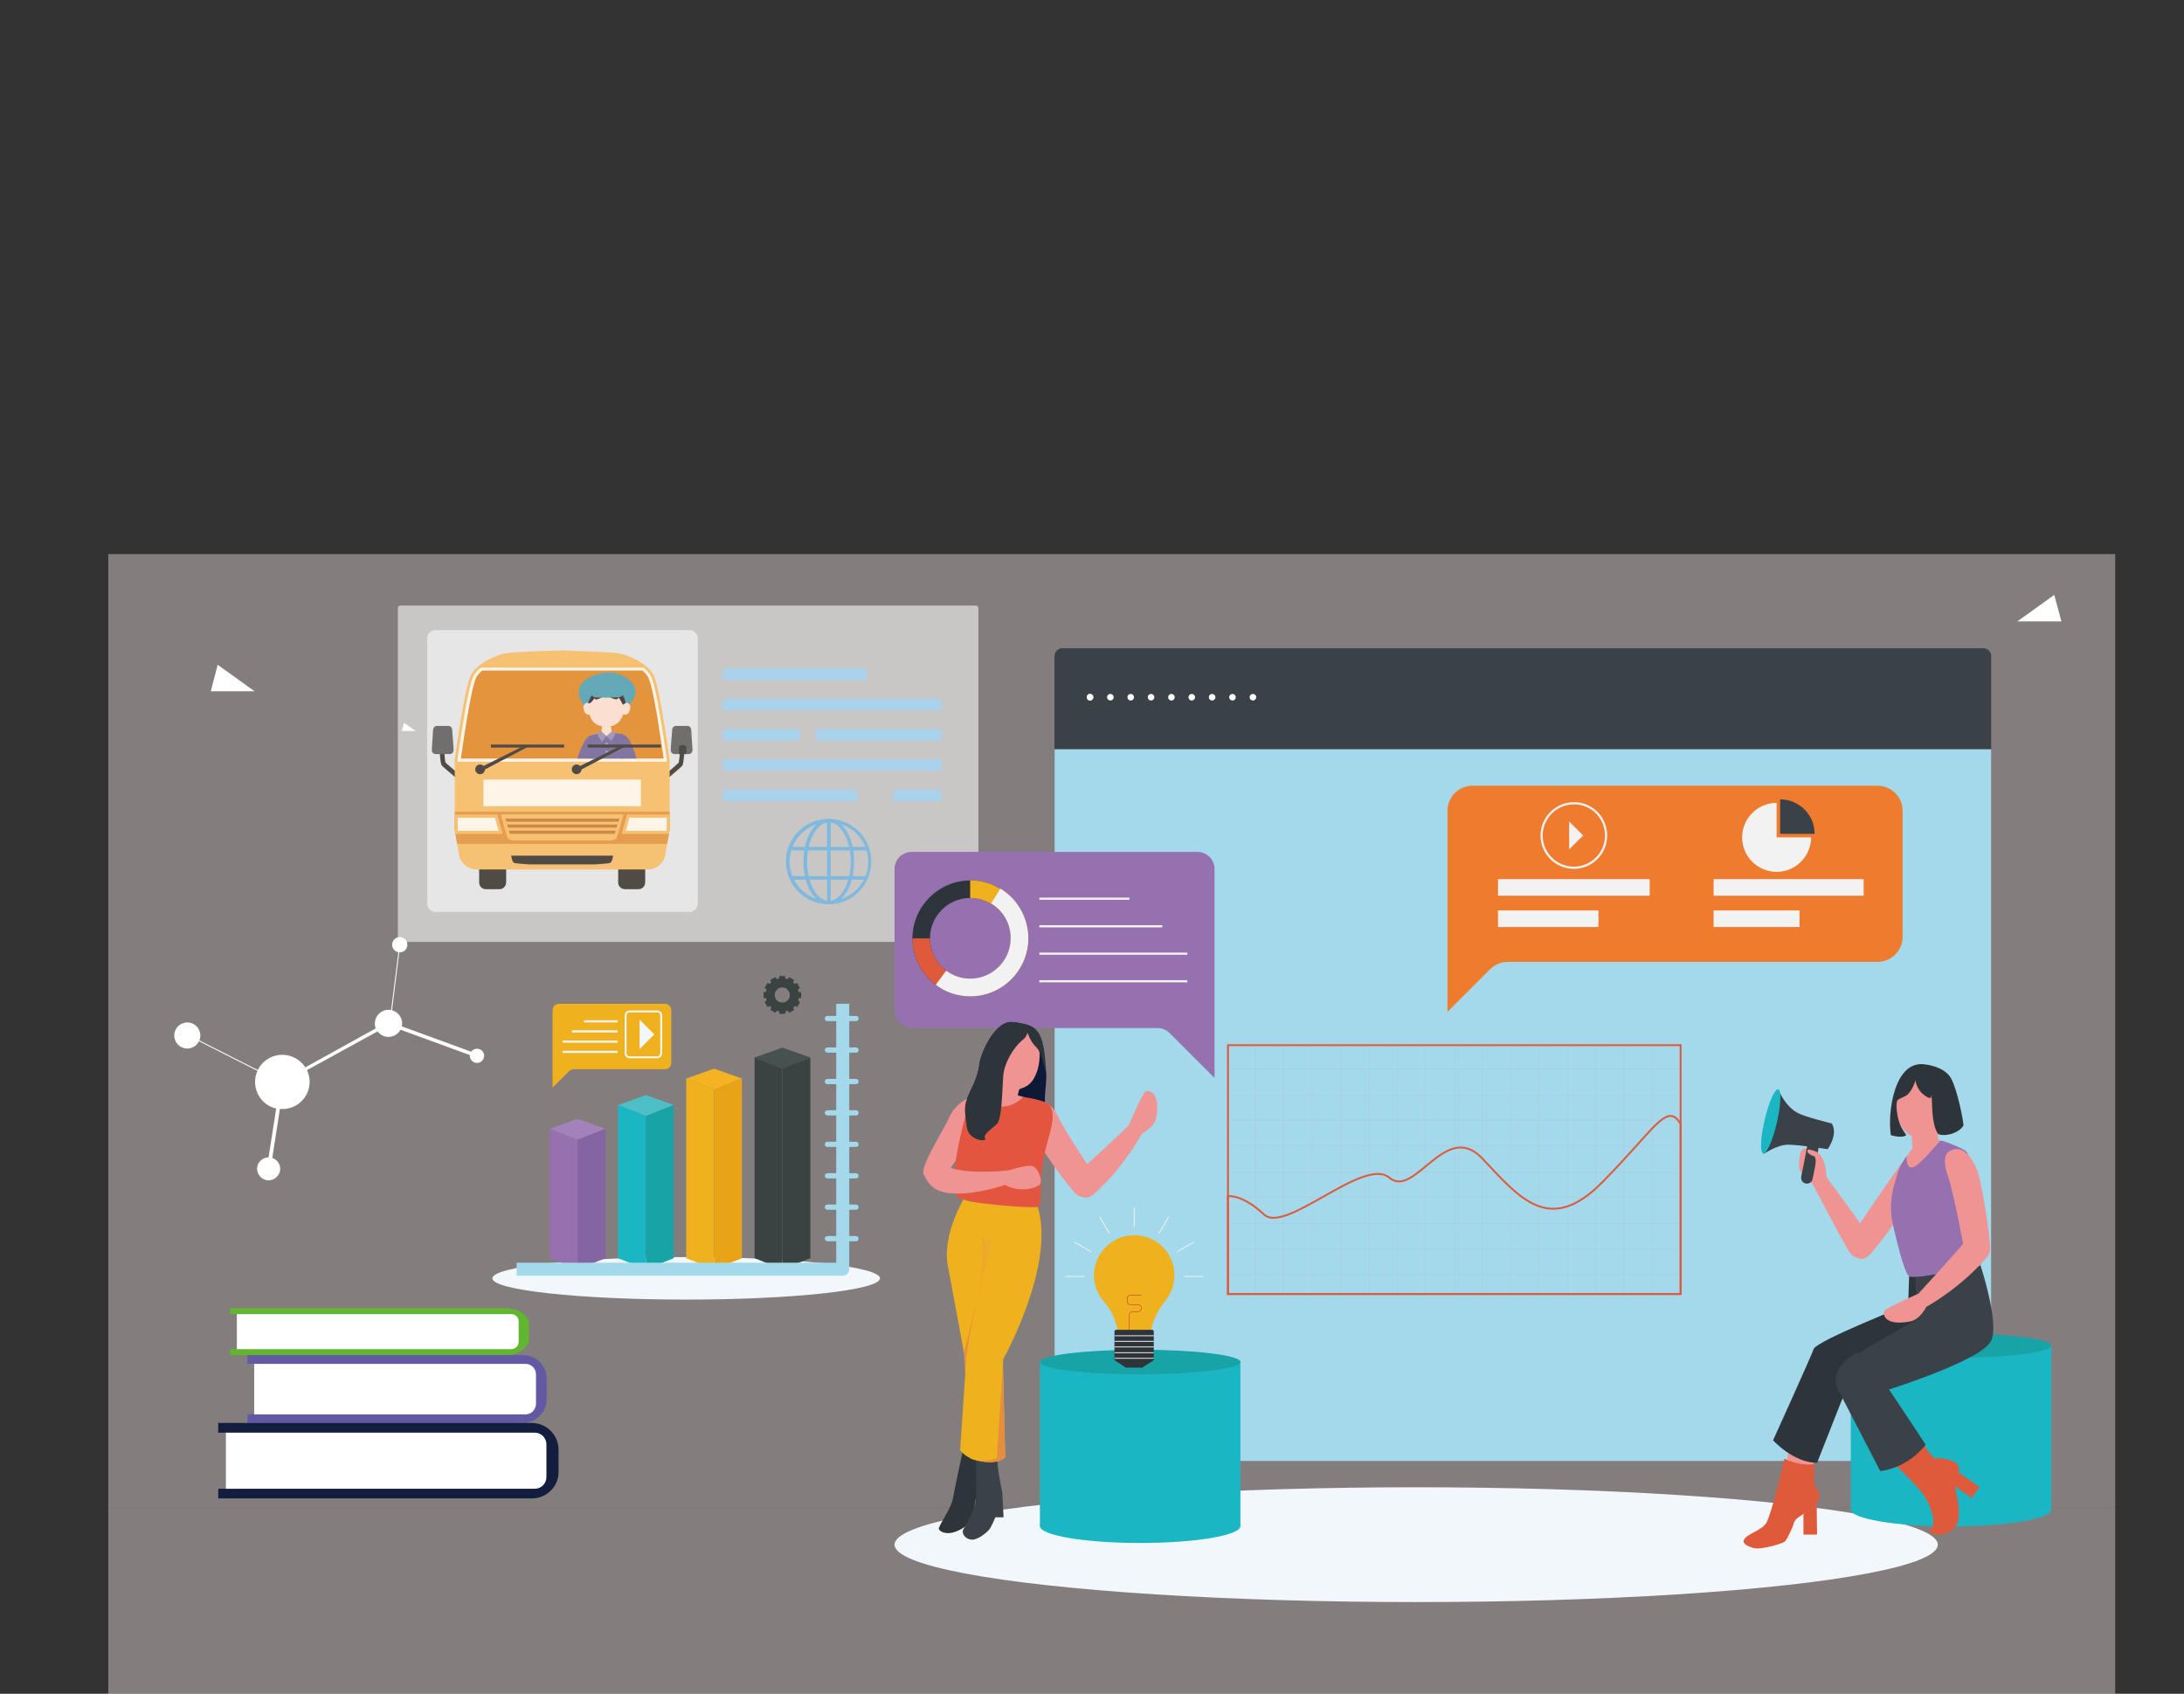 <?xml version="1.0" encoding="utf-8"?>
<!-- Generator: Adobe Illustrator 22.0.1, SVG Export Plug-In . SVG Version: 6.00 Build 0)  -->
<svg version="1.1" id="圖層_1" xmlns="http://www.w3.org/2000/svg" xmlns:xlink="http://www.w3.org/1999/xlink" x="0px" y="0px"
	 viewBox="0 0 1171.9 908.8" style="enable-background:new 0 0 1171.9 908.8;" xml:space="preserve">
<rect x="0" y="0" width="1171.9" height="908.8" fill="#333333" stroke="none"/>
<style type="text/css">
	.st0{opacity:0.4;fill:#FCEBEC;}
	.st1{fill:#FFFFFF;}
	.st2{fill:none;stroke:#FFFFFF;stroke-width:0.5;stroke-miterlimit:10;}
	.st3{opacity:0.56;fill:#FFFFFF;}
	.st4{fill:#A9D2EC;}
	.st5{fill:#80B9DE;}
	.st6{fill:#F2F7FC;}
	.st7{fill:#A4D9EC;}
	.st8{fill:#3A4147;}
	.st9{fill:none;stroke:#DE5A3B;stroke-miterlimit:10;}
	.st10{opacity:0.31;}
	.st11{fill:none;stroke:#DE5A3B;stroke-width:0.1;stroke-miterlimit:10;}
	.st12{fill:#1BB6C3;}
	.st13{fill:#18A3A6;}
	.st14{fill:#F09393;}
	.st15{fill:#DE5A3B;}
	.st16{fill:#2E353A;}
	.st17{fill:#9571AF;}
	.st18{fill:#EFB11D;}
	.st19{fill:#F2F2F2;}
	.st20{fill:none;stroke:#F2F2F2;stroke-width:1.17;stroke-miterlimit:10;}
	.st21{fill:#EF7C2E;}
	.st22{fill:none;stroke:#D3162A;stroke-width:0.22;stroke-miterlimit:10;}
	.st23{fill:none;stroke:#F2F2F2;stroke-width:0.458;stroke-miterlimit:10;}
	.st24{fill:#62B52F;}
	.st25{fill:#6358A4;}
	.st26{fill:#131D3D;}
	.st27{fill:#514B46;}
	.st28{fill:#716F6E;}
	.st29{fill:#F7C173;}
	.st30{fill:#FEF4E8;}
	.st31{fill:#E4943D;}
	.st32{fill:#E59E4F;}
	.st33{fill:#CD8A46;}
	.st34{clip-path:url(#XMLID_29_);}
	.st35{fill:#FBE0D1;}
	.st36{opacity:0.38;fill:#FBE0D1;}
	.st37{fill:#8375A2;}
	.st38{fill:#51433F;}
	.st39{fill:#63A9B8;}
	.st40{fill:#A398BA;}
	.st41{fill:none;stroke:#F2F7FC;stroke-miterlimit:10;}
	.st42{fill:#475150;}
	.st43{fill:#394342;}
	.st44{fill:#F5B223;}
	.st45{fill:#E9A317;}
	.st46{fill:#4EBEC7;}
	.st47{fill:#A381B9;}
	.st48{fill:#8564A4;}
	.st49{fill:none;stroke:#A4D9EC;stroke-width:7;stroke-linejoin:round;stroke-miterlimit:10;}
	.st50{fill:none;stroke:#A4D9EC;stroke-width:2.805;stroke-linecap:round;stroke-linejoin:round;stroke-miterlimit:10;}
	.st51{fill:none;stroke:#FFFFFF;stroke-width:3.511;stroke-linecap:round;stroke-miterlimit:10;}
	.st52{fill:none;stroke:#FFFFFF;stroke-width:3.511;stroke-linecap:round;stroke-miterlimit:10;stroke-dasharray:0,10.921;}
	.st53{fill:none;stroke:#FFFFFF;stroke-width:3.511;stroke-linecap:round;stroke-miterlimit:10;stroke-dasharray:0,0,0,10.921;}
	.st54{fill:#E68E3E;}
	.st55{fill:#0D1937;}
	.st56{fill:#E3553E;}
	.st57{opacity:0.38;fill:#ED9A46;}
</style>
<g id="XMLID_710_">
	<rect id="XMLID_2218_" x="58.1" y="297.3" class="st0" width="1076.9" height="511.4"/>
	<rect id="XMLID_2217_" x="58.1" y="808.7" class="st0" width="1076.9" height="303.1"/>
</g>
<g id="XMLID_2279_">
	<path id="XMLID_2281_" class="st1" d="M256.8,562.8c-1.6-0.3-3.1,0.3-4,1.5l-37.2-13.6c0,0,0,0,0,0c0.9-3.9-1.6-7.8-5.6-8.7
		c-3.9-0.9-7.8,1.6-8.7,5.6c-0.3,1.5-0.2,2.9,0.3,4.2l-37.8,20.9c-2-3.1-5.2-5.5-9.2-6.4c-7.9-1.7-15.7,3.2-17.4,11.1
		c-0.4,1.8-0.4,3.5-0.2,5.2l0.4,1.9c1.4,5,5.4,9.1,10.8,10.3l-4.1,26.2c-2.8,0-5.4,2-6,4.8c-0.7,3.3,1.4,6.6,4.7,7.4
		c3.3,0.7,6.6-1.4,7.4-4.7c0.7-3.1-1.1-6.2-4.1-7.2l4.1-26.3c7.2,0.7,14-4.1,15.6-11.4c0.7-3.3,0.3-6.5-1.1-9.4l37.9-20.8
		c1,1.4,2.5,2.4,4.3,2.8c3.3,0.7,6.5-0.9,8-3.7l37.2,13.6c-0.2,1.9,1.1,3.7,3,4.1c2.1,0.5,4.1-0.8,4.6-2.9
		C260.2,565.3,258.9,563.2,256.8,562.8z"/>
	<circle id="XMLID_1860_" class="st1" cx="100.5" cy="555.6" r="7"/>
	<circle id="XMLID_2282_" class="st1" cx="214.5" cy="506.9" r="4.1"/>
	<line id="XMLID_2280_" class="st2" x1="101.2" y1="555.6" x2="149.6" y2="580.1"/>
	<line id="XMLID_2283_" class="st2" x1="214.5" y1="506.9" x2="209.3" y2="548.6"/>
</g>
<g id="XMLID_2285_">
	<path id="XMLID_2290_" class="st1" d="M780.1,520.6c-0.9,1.3-0.9,3-0.1,4.2L753.3,554l0,0c-3.3-2.3-7.9-1.5-10.2,1.8
		c-2.3,3.3-1.5,7.9,1.8,10.2c1.2,0.9,2.6,1.3,4,1.3l4.9,42.9c-3.7,0.7-7.1,2.7-9.4,6c-4.6,6.6-3,15.8,3.7,20.4
		c1.5,1,3.1,1.7,4.8,2.2l1.9,0.4c5.2,0.6,10.4-1.6,13.6-6.1l22.7,13.8c-1.1,2.6-0.2,5.7,2.2,7.4c2.8,1.9,6.7,1.3,8.6-1.5
		c1.9-2.8,1.3-6.7-1.5-8.6c-2.6-1.8-6.2-1.3-8.2,1.1l-22.7-13.8c3.4-6.4,1.5-14.5-4.6-18.8c-2.8-1.9-5.9-2.7-9.1-2.6l-4.9-43
		c1.6-0.4,3.2-1.4,4.2-2.9c1.9-2.8,1.6-6.4-0.4-8.8l26.8-29.2c1.7,0.9,3.8,0.4,4.9-1.2c1.2-1.7,0.8-4.1-1-5.3
		C783.7,518.4,781.3,518.8,780.1,520.6z"/>
	<circle id="XMLID_2289_" class="st1" cx="728.1" cy="680.1" r="7"/>
	<circle id="XMLID_2288_" class="st1" cx="712.3" cy="538.5" r="4.1"/>
	<line id="XMLID_2287_" class="st2" x1="730.6" y1="680.1" x2="755.3" y2="626.3"/>
	<line id="XMLID_2286_" class="st2" x1="712.3" y1="538.5" x2="748.9" y2="559.2"/>
</g>
<path id="XMLID_2262_" class="st3" d="M523.6,505.4H214.9c-0.8,0-1.4-0.6-1.4-1.4V326.3c0-0.8,0.6-1.4,1.4-1.4h308.7
	c0.8,0,1.4,0.6,1.4,1.4v177.7C524.9,504.8,524.3,505.4,523.6,505.4z"/>
<path id="XMLID_2329_" class="st3" d="M369.9,489.3H233.7c-2.5,0-4.5-2-4.5-4.5V342.6c0-2.5,2-4.5,4.5-4.5h136.2
	c2.5,0,4.5,2,4.5,4.5v142.2C374.4,487.3,372.4,489.3,369.9,489.3z"/>
<polyline id="XMLID_2342_" class="st1" points="116.8,356.7 136.6,370.9 113.1,370.9 "/>
<g>
	<rect id="XMLID_2333_" x="388" y="358.6" class="st4" width="77.2" height="6.3"/>
	<rect id="XMLID_2343_" x="388" y="374.9" class="st4" width="117.1" height="6.3"/>
	<rect id="XMLID_2344_" x="388" y="391.1" class="st4" width="41" height="6.3"/>
	<rect id="XMLID_2351_" x="437.8" y="391.1" class="st4" width="67.2" height="6.3"/>
	<rect id="XMLID_2347_" x="388" y="407.3" class="st4" width="117.1" height="6.3"/>
	<rect id="XMLID_2349_" x="388" y="423.6" class="st4" width="72" height="6.3"/>
	<rect id="XMLID_2353_" x="479.4" y="423.6" class="st4" width="25.7" height="6.3"/>
	<g id="XMLID_2366_">
		<path id="XMLID_2389_" class="st5" d="M422.7,462.3h1c0-5.8,2.4-11.1,6.2-14.9c3.8-3.8,9.1-6.2,14.9-6.2c5.8,0,11.1,2.4,14.9,6.2
			c3.8,3.8,6.2,9.1,6.2,14.9c0,5.8-2.4,11.1-6.2,14.9c-3.8,3.8-9.1,6.2-14.9,6.2c-5.8,0-11.1-2.4-14.9-6.2
			c-3.8-3.8-6.2-9.1-6.2-14.9H422.7h-1c0,12.7,10.3,22.9,22.9,22.9c12.7,0,22.9-10.3,22.9-22.9c0-12.7-10.3-22.9-22.9-22.9
			c-12.7,0-22.9,10.3-22.9,22.9H422.7z"/>
		<path id="XMLID_2388_" class="st5" d="M432.1,462.3h1c0-5.9,1.4-11.3,3.6-15.1c2.2-3.8,5.1-6,8.1-6c3,0,5.9,2.1,8.1,6
			c2.2,3.8,3.6,9.2,3.6,15.1c0,5.9-1.4,11.3-3.6,15.1c-2.2,3.8-5.1,6-8.1,6c-3,0-5.9-2.1-8.1-6c-2.2-3.8-3.6-9.2-3.6-15.1H432.1h-1
			c0,6.2,1.4,11.9,3.8,16c2.4,4.1,5.8,6.9,9.8,6.9c4,0,7.4-2.8,9.8-6.9c2.4-4.2,3.8-9.8,3.8-16c0-6.2-1.4-11.9-3.8-16
			c-2.4-4.1-5.8-6.9-9.8-6.9c-4,0-7.4,2.8-9.8,6.9c-2.4,4.2-3.8,9.8-3.8,16H432.1z"/>
		<polyline id="XMLID_2387_" class="st5" points="443.8,440.3 443.8,484.3 445.7,484.3 445.7,440.3 		"/>
		<polyline id="XMLID_2386_" class="st5" points="424.4,456.3 465,456.3 465,454.4 424.4,454.4 		"/>
		<polyline id="XMLID_2385_" class="st5" points="424.4,472 465,472 465,470.1 424.4,470.1 		"/>
	</g>
</g>
<ellipse class="st6" cx="759.9" cy="828.8" rx="279.9" ry="30.8"/>
<path class="st7" d="M1063.6,783.9H570.7c-2.7,0-4.8-2.2-4.8-4.8V352.5c0-2.7,2.2-4.8,4.8-4.8h492.9c2.7,0,4.8,2.2,4.8,4.8v426.6
	C1068.4,781.8,1066.3,783.9,1063.6,783.9z"/>
<path class="st8" d="M1068.4,402H565.8v-49.8c0-2.5,2-4.5,4.5-4.5H1064c2.5,0,4.5,2,4.5,4.5V402z"/>
<g>
	<g>
		<g>
			<rect x="658.9" y="560.8" class="st9" width="242.9" height="133.5"/>
		</g>
		<g>
			<path class="st9" d="M901.8,603.1c-7.3-12.4-13.9,2.9-42.3,31.5c-28.4,28.6-44.5,7.7-64.2-13.1c-19.7-20.8-36.1,21.9-49.8,10.4
				c-13.7-11.5-55.8,30.6-67.3,19.7c-11.5-10.9-19.3-9.8-19.3-9.8v52.5h242.9V603.1z"/>
		</g>
		<g class="st10">
			<g>
				<g>
					<line class="st11" x1="673.7" y1="560.8" x2="673.7" y2="694.3"/>
				</g>
				<g>
					<line class="st11" x1="688.9" y1="560.8" x2="688.9" y2="694.3"/>
				</g>
				<g>
					<line class="st11" x1="704.1" y1="560.8" x2="704.1" y2="694.3"/>
				</g>
				<g>
					<line class="st11" x1="719.3" y1="560.8" x2="719.3" y2="694.3"/>
				</g>
				<g>
					<line class="st11" x1="734.6" y1="560.8" x2="734.6" y2="694.3"/>
				</g>
				<g>
					<line class="st11" x1="749.8" y1="560.8" x2="749.8" y2="694.3"/>
				</g>
				<g>
					<line class="st11" x1="765" y1="560.8" x2="765" y2="694.3"/>
				</g>
				<g>
					<line class="st11" x1="780.2" y1="560.8" x2="780.2" y2="694.3"/>
				</g>
				<g>
					<line class="st11" x1="795.4" y1="560.8" x2="795.4" y2="694.3"/>
				</g>
				<g>
					<line class="st11" x1="810.6" y1="560.8" x2="810.6" y2="694.3"/>
				</g>
				<g>
					<line class="st11" x1="825.8" y1="560.8" x2="825.8" y2="694.3"/>
				</g>
				<g>
					<line class="st11" x1="841" y1="560.8" x2="841" y2="694.3"/>
				</g>
				<g>
					<line class="st11" x1="856.2" y1="560.8" x2="856.2" y2="694.3"/>
				</g>
				<g>
					<line class="st11" x1="871.4" y1="560.8" x2="871.4" y2="694.3"/>
				</g>
				<g>
					<line class="st11" x1="886.6" y1="560.8" x2="886.6" y2="694.3"/>
				</g>
			</g>
		</g>
		<g class="st10">
			<g>
				<g>
					<line class="st11" x1="901.8" y1="573.6" x2="658.9" y2="573.6"/>
				</g>
				<g>
					<line class="st11" x1="901.8" y1="587.4" x2="658.9" y2="587.4"/>
				</g>
				<g>
					<line class="st11" x1="901.8" y1="601.2" x2="658.9" y2="601.2"/>
				</g>
				<g>
					<line class="st11" x1="901.8" y1="615" x2="658.9" y2="615"/>
				</g>
				<g>
					<line class="st11" x1="901.8" y1="628.8" x2="658.9" y2="628.8"/>
				</g>
				<g>
					<line class="st11" x1="901.8" y1="642.5" x2="658.9" y2="642.5"/>
				</g>
				<g>
					<line class="st11" x1="901.8" y1="656.3" x2="658.9" y2="656.3"/>
				</g>
				<g>
					<line class="st11" x1="901.8" y1="670.1" x2="658.9" y2="670.1"/>
				</g>
				<g>
					<line class="st11" x1="901.8" y1="683.9" x2="658.9" y2="683.9"/>
				</g>
			</g>
		</g>
	</g>
</g>
<g>
	<g>
		<rect x="993.1" y="721.4" class="st12" width="107.6" height="88.5"/>
		<path class="st13" d="M1100.7,722c0,3.6-24.1,6.6-53.8,6.6c-29.7,0-53.8-2.9-53.8-6.6c0-3.6,24.1-6.6,53.8-6.6
			C1076.6,715.4,1100.7,718.3,1100.7,722z"/>
		<ellipse class="st12" cx="1046.9" cy="809.9" rx="53.8" ry="9.1"/>
	</g>
	<g id="XMLID_10_">
		<g id="XMLID_771_">
			<g id="XMLID_774_">
				<path id="XMLID_130_" class="st14" d="M979.8,628.5c0.3,1.8,0.3,3.2,0.3,3.2s23.3,31,24.9,35.5c2.3,6.2-7.8,11.9-12.6,4.6
					c-3.1-4.5-19.6-36.2-19.6-36.2c-0.2-0.7-5.6-5.8-6.8-7.3c-1.1-1.5-0.9-9.6,1.2-11.6c0.6-0.6,1.9-0.6,3.3-0.3
					c1.7,0.4,3.6,1.2,4.4,1.8C978.1,620.3,979.3,625.2,979.8,628.5z"/>
			</g>
		</g>
		<g id="XMLID_885_">
			<g id="XMLID_891_">
				<path id="XMLID_316_" class="st14" d="M1020.8,623.5c0,0-28.5,40-29.1,43.9c-0.4,2.8,5.5,10.1,9.1,7.5
					c8.8-6.2,25.5-34.4,28.1-35.7C1031.6,637.9,1029.3,626,1020.8,623.5z"/>
			</g>
		</g>
		<g id="XMLID_769_">
			<g>
				<g id="XMLID_27_">
					<path id="XMLID_28_" class="st8" d="M946.3,619.2c0,0,7.4-5.1,13.3-5c5.9,0,21.1,2.4,21.1,2.4s5.8-7.9,2.2-13.8
						c0,0-14.4-3.5-18.4-5.7c-6.5-3.6-9.4-10.8-10.4-12.5L946.3,619.2z"/>
				</g>
			</g>
		</g>
		<g id="XMLID_767_">
			<g>
				<g id="XMLID_25_">
					<path id="XMLID_26_" class="st8" d="M971.4,634.5c-0.7,0.5-1.6,0.7-2.5,0.5c-1.7-0.3-2.7-2-2.4-3.7c0-0.1,2.2-10.4,3.5-18.1
						c0.3-1.7,1.9-2.8,3.6-2.5c1.7,0.3,2.8,1.9,2.5,3.6c-1.3,7.8-3.5,18.2-3.5,18.3C972.5,633.4,972,634.1,971.4,634.5z"/>
				</g>
			</g>
		</g>
		<g id="XMLID_17_">
			<g>
				<g id="XMLID_23_">
					<g id="XMLID_24_">
						<path class="st12" d="M953.4,602.5c-2.2,9.5-5.5,16.9-7.3,16.4c-1.8-0.4-1.5-8.5,0.8-18c2.2-9.5,5.5-16.9,7.3-16.4
							C956,585,955.6,593,953.4,602.5z"/>
					</g>
				</g>
			</g>
		</g>
		<g id="XMLID_12_">
			<g id="XMLID_14_">
				<path id="XMLID_9_" class="st14" d="M979.8,628.5c-2.3,0.7-4.9,1-4.9,1c-1,0.5-0.5-4-0.6-6.8c0-1.3-0.7-2.3-0.7-2.3
					c-0.7,0.1-2.3-0.9-3.2-1.6c-1-0.7-0.6-2.1,0.3-2.1c1.7,0.4,3.6,1,4.3,1.5C978.1,620.3,979.3,625.2,979.8,628.5z"/>
			</g>
		</g>
	</g>
	<path class="st15" d="M1013,782.3c0,0,16.6,15,20.3,21.6c3.7,6.6,5.6,13.8,2.7,16.9c-2.8,3.1,9.9,5.2,14.5-3.8
		c1.2-4.9,0.5-10.5-1-16.7c-1.6-6.3,4.5-12.5-0.2-15.5c-4.7-3-11-2.2-11.6-2.5c-0.6-0.3-8.3-10.6-8.3-10.6S1014.3,775.7,1013,782.3z
		"/>
	<path class="st14" d="M961.3,767.2c0,0-2.6,17.1-3.7,26.8c-1.2,9.6,12.2,7.6,12.2,7.6l6.6-32.4L961.3,767.2z"/>
	<path class="st16" d="M951.4,772.8c0,0,10.8,12,23.6,12.1l17.3-43.8c0,0,42.6-14.1,49.8-23.5c7.2-9.4-13.8-32.9-13.8-32.9h-3.9
		l-0.5,15.3c0,0-49.1,19.4-50.7,23.8C971.6,728.3,951.4,772.8,951.4,772.8z"/>
	<path class="st14" d="M1040.2,600.1c0,0-0.9,9.8,0,11.4c0.9,1.6,5.6,1.6,9.7,5.1c4.1,3.5-22.2,15.2-24.3,13.2c-2.1-2-4.1-7.3-3.5-8
		c0.7-0.9,4-5.6,4-5.6l-0.2-11.3L1040.2,600.1z"/>
	<path class="st14" d="M1040.2,600.1l-14.4,4.8l0.2,8.2c4.9-0.6,9.1-1.8,13.1-5.5C1039.2,605.2,1040.2,600.1,1040.2,600.1z"/>
	<path class="st8" d="M1008.9,789.3c0,0,13.8-0.9,24.4-14.1c0,0-31.3-47.9-33.8-49.4c-2.5-1.6-16.9,6.6-14.1,18.1L1008.9,789.3z"/>
	<path class="st8" d="M1005,748.3c0,0,59.2-17.8,63.6-29.3c4.1-9.7-5.9-40.1-5.9-40.1s-32.2,6.6-34.4,5.9c-2.2-0.6,2.2,21,0.9,22.5
		c-1.3,1.6-43.6,23.8-42.4,27.2C987.9,738,990.6,747.9,1005,748.3z"/>
	<path class="st15" d="M957.4,782.7c0,0,8.4,4.1,16.1,2.9c0,0-0.2,9.6,0,10.8c0.2,1.2,5.2,5.6,1.2,10.3c-4,4.7-11.3,7.3-12,10.1
		c-0.7,2.8-4,9.4-4.9,10.3c-0.9,0.9-12.7,4.7-16.9,3.5c-4.2-1.2-5.8-2.7-5.2-4.2c1.6-3.7,10.3-5.2,12.4-9.9
		C950.4,811.8,955.4,792.4,957.4,782.7z"/>
	<polygon class="st15" points="967.7,812.3 967.7,823.4 975,823.4 974.8,806.7 	"/>
	<polygon class="st15" points="1048.9,797.3 1057.9,803.8 1062.2,797.9 1048.5,788.3 	"/>
	<path class="st17" d="M1041.1,612c0.4-0.5,12.2,4,13.9,5.8c6,6.6,2.9,47.7,4.2,51.9c1.3,4.2,4.5,9,3.5,9.2c-1,0.2-35.5,8-38.3,5.9
		c-2.8-2-7.1-20.9-8.6-27.3c-3.3-14.2,1.7-24.6,2.2-27c1-5,5.1-10.2,5.1-10.2s-0.6,6.1,2.7,6.1
		C1029.1,626.5,1037.3,616.2,1041.1,612z"/>
	<path class="st14" d="M1046.8,592.8c-0.9,8.6-6.6,18.7-18.3,17.4c-7.9-0.9-12.7-12.1-11.9-20.7c0.9-8.6,7.9-14.9,15.8-14.1
		C1040.3,576.2,1047.7,584.2,1046.8,592.8z"/>
	<path class="st14" d="M1029.4,694.1c0,0-16.4,7.3-18,9c-1.6,1.7-0.4,8.7,13.7,5.9c5.4-1.1,8.2-7.6,8.7-7.9
		c1.8-1,18.7-10.6,32.2-26.4c3.7-4.3,0.1-11.2-5.5-11.9c-1.4-0.2-4,0.7-4.9,1.9C1052.2,669.2,1029.4,694.1,1029.4,694.1z"/>
	<path class="st14" d="M1045.7,617.9c-2.1,1.3-3.3,5.5-0.4,13.4s9.1,41.3,9.1,41.3s12.4,4.1,13.3-1.3c0.9-5.4-4.3-36-6.5-42.5
		C1059.1,622.7,1053.5,612.8,1045.7,617.9z"/>
	<path class="st16" d="M1046.9,578.6c-3.6-6.6-14.1-7.5-14.1-7.5c-16.4-2.4-20.1,26.1-18.2,38c2.3,0.6,6.2,1.5,8.3,0
		c-1-1.5-2.6-3.8-3.4-5.8c-2-5.2-2.3-12.1-1.3-13c1-0.9,3.8-2,3.8-2c3.9-1.7,5.8-8.6,5.8-8.6c1.1,7,7.2,9.7,8.1,9.5
		c0.5-1.2,0.3-2.2,0.3-2.2s0.2,1.5,0.3,2.2c0.4,3.2-0.1,13.4,3.1,18.7c0.6,0.1,1.3,0.3,1.9,0.5c-0.6-0.2-1.3-0.4-1.9-0.5
		c0.1,0.1,0.1,0.3,0.2,0.5c4.1,1.8,11.7-0.6,13.8-4.6C1053.4,601.2,1050.5,585.2,1046.9,578.6z"/>
</g>
<g>
	<path class="st17" d="M480,466.3v76.1c0,5.1,4.1,9.2,9.2,9.2h131.9c2.4,0,4.8,1,6.5,2.7l24.1,24.1V466.3c0-5.1-4.1-9.2-9.2-9.2
		H489.2C484.1,457.1,480,461.2,480,466.3z"/>
	<g>
		<g>
			<g>
				<path class="st16" d="M520.7,534.6c-17.1,0-31.1-14-31.1-31.1c0-17.1,14-31.1,31.1-31.1c17.1,0,31.1,14,31.1,31.1
					C551.8,520.6,537.8,534.6,520.7,534.6z M520.7,481.8c-11.9,0-21.7,9.7-21.7,21.7c0,11.9,9.7,21.7,21.7,21.7
					c11.9,0,21.7-9.7,21.7-21.7C542.3,491.6,532.6,481.8,520.7,481.8z"/>
			</g>
		</g>
		<g>
			<g>
				<path class="st15" d="M520.7,534.6c-17.1,0-31.1-14-31.1-31.1h9.4c0,11.9,9.7,21.7,21.7,21.7c11.9,0,21.7-9.7,21.7-21.7
					c0-11.9-9.7-21.7-21.7-21.7v-9.4c17.1,0,31.1,14,31.1,31.1C551.8,520.6,537.8,534.6,520.7,534.6z"/>
			</g>
		</g>
		<g>
			<g>
				<g>
					<path class="st18" d="M531.8,484.9c-3.4-2-7.2-3.1-11.2-3.1v-9.4c5.7,0,11.2,1.5,16,4.5L531.8,484.9z"/>
				</g>
			</g>
		</g>
		<g>
			<path class="st19" d="M520.7,534.6c-6.8,0-13.2-2.1-18.6-6.2l5.6-7.6c3.8,2.8,8.2,4.3,12.9,4.3c11.9,0,21.7-9.7,21.7-21.7
				c0-7.7-3.9-14.6-10.5-18.6l4.9-8.1c9.3,5.6,15.1,15.8,15.1,26.7C551.8,520.6,537.8,534.6,520.7,534.6z"/>
		</g>
	</g>
	<g>
		<line class="st20" x1="557.7" y1="526.5" x2="637.1" y2="526.5"/>
		<line class="st20" x1="557.7" y1="511.7" x2="637.1" y2="511.7"/>
		<line class="st20" x1="557.7" y1="497" x2="623.7" y2="497"/>
		<line class="st20" x1="557.7" y1="482.2" x2="606" y2="482.2"/>
	</g>
</g>
<g>
	<path class="st21" d="M1020.9,435v67.7c0,7.4-6,13.4-13.4,13.4H809.1c-3.5,0-7,1.4-9.5,3.9l-22.9,22.9V435c0-7.4,6-13.4,13.4-13.4
		h217.3C1014.9,421.6,1020.9,427.6,1020.9,435z"/>
	<g>
		<g>
			<path class="st20" d="M861.8,448.3c0,9.6-7.8,17.3-17.3,17.3c-9.6,0-17.3-7.8-17.3-17.3s7.8-17.3,17.3-17.3
				C854.1,430.9,861.8,438.7,861.8,448.3z"/>
			<polygon class="st19" points="849.5,448.3 842,455.7 842,440.8 			"/>
		</g>
		<g>
			<path class="st19" d="M971.8,449.3c0,10.2-8.3,18.5-18.5,18.5c-10.2,0-18.5-8.3-18.5-18.5c0-10.2,8.3-18.5,18.5-18.5v18.5H971.8z
				"/>
			<path class="st8" d="M973.7,447.4h-18.5v-18.5C965.4,428.9,973.7,437.2,973.7,447.4z"/>
		</g>
		<g>
			<rect x="803.8" y="471.7" class="st19" width="81.4" height="8.9"/>
			<rect x="803.8" y="488.5" class="st19" width="53.9" height="8.9"/>
		</g>
		<g>
			<rect x="919.5" y="471.7" class="st19" width="80.5" height="8.9"/>
			<rect x="919.5" y="488.5" class="st19" width="46.1" height="8.9"/>
		</g>
	</g>
</g>
<g>
	<rect x="558" y="730.3" class="st12" width="107.6" height="88.5"/>
	<path class="st13" d="M665.6,730.8c0,3.6-24.1,6.6-53.8,6.6s-53.8-2.9-53.8-6.6c0-3.6,24.1-6.6,53.8-6.6S665.6,727.2,665.6,730.8z"
		/>
	<ellipse class="st12" cx="611.8" cy="818.8" rx="53.8" ry="9.1"/>
</g>
<g>
	<path class="st18" d="M630.2,684.3c0-12.7-11-22.9-24.1-21.4c-9.7,1.1-17.6,8.9-18.9,18.5c-0.9,6.6,1.3,12.7,5.3,17.2
		c5.4,6.1,7.9,14.2,7.9,22.3h16.4c0-8.3,3.3-16.6,8.6-23.1C628.3,694.2,630.2,689.4,630.2,684.3z"/>
	<path class="st16" d="M619.1,729.8l-6.2,4h-8.8l-6.1-4v-15.3c0-0.5,0.4-1,1-1h19.1c0.5,0,1,0.4,1,1V729.8z"/>
	<path class="st22" d="M605.9,713.4v-7.7c0-1.1,0.9-1.9,1.9-1.9h2.7c1.1,0,1.9-0.9,1.9-1.9l0,0c0-1.1-0.9-1.9-1.9-1.9h-3.8
		c-1.1,0-1.9-0.9-1.9-1.9v-1.3c0-1.1,0.9-1.9,1.9-1.9h5.7"/>
	<g>
		<g>
			<line class="st23" x1="608.6" y1="647.9" x2="608.6" y2="658.3"/>
			<line class="st23" x1="590.1" y1="652.9" x2="595.3" y2="661.9"/>
			<line class="st23" x1="576.5" y1="666.4" x2="585.5" y2="671.6"/>
			<line class="st23" x1="571.6" y1="684.9" x2="582" y2="684.9"/>
			<line class="st23" x1="645.6" y1="684.9" x2="635.2" y2="684.9"/>
			<line class="st23" x1="640.6" y1="666.4" x2="631.6" y2="671.6"/>
			<line class="st23" x1="627.1" y1="652.9" x2="621.9" y2="661.9"/>
		</g>
	</g>
	<line class="st23" x1="598.1" y1="716.7" x2="619.1" y2="716.7"/>
	<line class="st23" x1="598.1" y1="719.7" x2="619.1" y2="719.7"/>
	<line class="st23" x1="598.1" y1="722.7" x2="619.1" y2="722.7"/>
	<line class="st23" x1="598.1" y1="725.8" x2="619.1" y2="725.8"/>
	<line class="st23" x1="598.1" y1="728.8" x2="619.1" y2="728.8"/>
</g>
<g>
	<path class="st24" d="M271.3,701.9H123.4v3.2h5.4l3.9,18.8h-9.3v3.2h147.9c7,0,12.6-3.9,12.6-8.8v-7.7
		C283.9,705.8,278.3,701.9,271.3,701.9z"/>
	<path class="st1" d="M274.3,723.9H127.1v-18.8h147.3c2.2,0,3.9,1.8,3.9,3.9v11C278.3,722.1,276.5,723.9,274.3,723.9z"/>
	<path class="st25" d="M280.7,727.1H132.8v4.6h5.4l3.9,27.1h-9.3v4.6h147.9c7,0,12.6-5.7,12.6-12.6v-11.2
		C293.3,732.8,287.6,727.1,280.7,727.1z"/>
	<path class="st1" d="M282,758.9H136.4v-27.1H282c3.1,0,5.6,2.5,5.6,5.6v15.8C287.6,756.3,285.1,758.9,282,758.9z"/>
	<path class="st26" d="M285.3,763.5H117.1v5.2h6.1l4.5,30.1h-10.6v5.2h168.2c7.9,0,14.4-6.3,14.4-14v-12.4
		C299.6,769.8,293.2,763.5,285.3,763.5z"/>
	<path class="st1" d="M286.9,798.8H121.2v-30.1h165.7c3.5,0,6.3,2.8,6.3,6.3v17.6C293.2,796,290.4,798.8,286.9,798.8z"/>
</g>
<g id="XMLID_187_">
	<g id="XMLID_82_">
		<path id="XMLID_79_" class="st27" d="M356.8,418.9l-1.6-1.9c0.1-0.1,7.1-5.9,9-7.8c0.2-0.9,0.6-4.1,0.7-6.7l2.4,0.2
			c-0.5,7-1,7.7-1.1,8l-0.1,0.2C364.5,412.5,357.1,418.7,356.8,418.9z"/>
	</g>
	<path id="XMLID_85_" class="st28" d="M361.9,404.6h7.7c1.1,0,2-1,2-2.1l-0.7-11.1c-0.1-1-0.9-1.9-2-1.9h-6.2c-1,0-1.9,0.8-2,1.8
		l-0.5,6.4l-0.3,4.7C359.9,403.6,360.8,404.6,361.9,404.6z"/>
	<path id="XMLID_83_" class="st27" d="M364.3,404.6h4v-3.5c0-0.7-0.6-1.3-1.3-1.3h-1.4c-0.7,0-1.3,0.6-1.3,1.3v1.5V404.6z"/>
	<g id="XMLID_74_">
		<path id="XMLID_80_" class="st27" d="M246.5,418.9c-0.3-0.3-7.7-6.4-9.4-8.1l-0.1-0.2c-0.2-0.3-0.7-1-1.1-8l2.4-0.2
			c0.2,2.7,0.5,5.9,0.7,6.7c1.9,1.8,9,7.7,9,7.8L246.5,418.9z"/>
	</g>
	<path id="XMLID_86_" class="st27" d="M268,477.1h-7.3c-2,0-3.6-1.6-3.6-3.6v-19.2h14.5v13.8v5.3C271.6,475.5,270,477.1,268,477.1z"
		/>
	<path id="XMLID_88_" class="st27" d="M342.6,477.1h-7.3c-2,0-3.6-1.6-3.6-3.6v-19.2h14.5v13.8v5.3
		C346.2,475.5,344.6,477.1,342.6,477.1z"/>
	<g id="XMLID_577_">
		<path id="XMLID_81_" class="st29" d="M359.3,407.5v37.7l-1.3,7.6l-1,5.8c-0.8,4.6-4.8,7.9-9.4,7.9h-91.9c-4.6,0-8.6-3.3-9.4-7.9
			l-1-5.8l-0.8-4.5l-0.5-3.1v-37.7c0.3-1.5,5.2-38.5,8.7-45.3c3.2-6.3,14-11.2,19.5-11.8c4.4-0.6,23.6-1.3,28.8-1.4v-0.1
			c0,0,0.2,0,0.7,0c0.4,0,0.7,0,0.7,0v0.1c5.3,0.2,24.4,0.9,28.8,1.4c5.5,0.7,16.3,5.5,19.5,11.8C354.1,369,359,406,359.3,407.5z"/>
	</g>
	<rect id="XMLID_578_" x="259.4" y="418.3" class="st30" width="84.5" height="14.3"/>
	<path id="XMLID_77_" class="st30" d="M357.8,407.7v1H245.5v-1c0.1-0.5,0.2-1.5,0.5-3.7c1.3-8.8,5.2-35.7,8-41.1
		c0.8-1.7,2.3-3.3,4.1-4.7h87.1c1.8,1.4,3.2,3,4.1,4.7c2.8,5.4,6.7,32.3,8,41.1C357.6,406.1,357.7,407.2,357.8,407.7z"/>
	<path id="XMLID_1020_" class="st31" d="M247.3,407c0.1-0.6,0.2-1.5,0.4-2.8c4.2-29.2,6.6-38.2,7.8-40.6c0.6-1.2,1.7-2.5,3.2-3.8h86
		c1.5,1.2,2.6,2.5,3.2,3.8c1.8,3.4,4.4,17.1,7.8,40.6c0,0,0.4,2.6,0.4,2.8H247.3z"/>
	<polygon id="XMLID_84_" class="st32" points="359.3,435.5 359.3,445.2 358,452.8 245.3,452.8 244.5,448.3 244.4,447.4 244,445.2 
		244,435.5 	"/>
	<path id="XMLID_73_" class="st29" d="M301.6,437.1h-32.8c0,0,3.1,11.6,3.9,12.8c0.8,1.2,6.2,1,6.2,1h22.7h22.7c0,0,5.5,0.2,6.2-1
		c0.8-1.2,3.9-12.8,3.9-12.8H301.6z"/>
	<polygon id="XMLID_78_" class="st29" points="269.7,447.4 244.4,447.4 244,445.2 244,437.1 266.9,437.1 	"/>
	<polygon id="XMLID_760_" class="st30" points="245.7,445.8 245.6,445.1 245.6,438.8 265.6,438.8 267.5,445.8 	"/>
	<polygon id="XMLID_71_" class="st29" points="333.6,447.4 358.9,447.4 359.3,445.2 359.3,437.1 336.4,437.1 	"/>
	<polygon id="XMLID_759_" class="st30" points="335.8,445.8 337.7,438.8 357.7,438.8 357.7,445.1 357.6,445.8 	"/>
	<path id="XMLID_75_" class="st27" d="M301.6,459.1h-27.3c0,0,0.5,3.5,1.6,3.9c1.1,0.4,8.4,0.8,8.4,0.8h17.3H319
		c0,0,7.3-0.4,8.4-0.8c1.1-0.4,1.6-3.9,1.6-3.9H301.6z"/>
	<path id="XMLID_68_" class="st28" d="M241.4,404.6h-7.7c-1.1,0-2-1-2-2.1l0.7-11.1c0.1-1,0.9-1.9,2-1.9h6.2c1,0,1.9,0.8,2,1.8
		l0.5,6.4l0.3,4.7C243.4,403.6,242.5,404.6,241.4,404.6z"/>
	<g id="XMLID_92_">
		<circle id="XMLID_89_" class="st27" cx="257.6" cy="412.8" r="2.6"/>
		<polygon id="XMLID_90_" class="st27" points="255.8,412.8 281.9,399.8 285,399.8 259,413.5 		"/>
		<rect id="XMLID_91_" x="263.4" y="399.5" class="st27" width="39.3" height="1.6"/>
	</g>
	<rect id="XMLID_185_" x="270.4" y="439.2" class="st33" width="62.5" height="1.7"/>
	<rect id="XMLID_191_" x="271.1" y="442.4" class="st33" width="61" height="1.7"/>
	<rect id="XMLID_194_" x="272.3" y="445.7" class="st33" width="58.8" height="1.7"/>
	<path id="XMLID_208_" class="st29" d="M268.8,437.1c0,0,3.1,11.6,3.9,12.8c0.8,1.2,6.2,1,6.2,1h45.5c0,0,5.5,0.2,6.2-1
		c0.8-1.2,3.9-12.8,3.9-12.8H268.8z M329.3,448.9c-0.5,0.2-1.9,0.4-4.2,0.4c-0.4,0-0.6,0-0.6,0h-45.5c-0.1,0-0.3,0-0.7,0
		c-2.4,0-3.8-0.2-4.2-0.4c-0.5-1.1-1.8-5.6-3-10.1h61.4C331.1,443.3,329.8,447.8,329.3,448.9z"/>
	<g id="XMLID_751_">
		<defs>
			<path id="XMLID_734_" d="M247.3,407c0.1-0.6,0.2-1.5,0.4-2.8c4.2-29.2,6.6-38.2,7.8-40.6c0.6-1.2,1.7-2.5,3.2-3.8h86
				c1.5,1.2,2.6,2.5,3.2,3.8c1.8,3.4,4.4,17.1,7.8,40.6c0,0,0.4,2.6,0.4,2.8H247.3z"/>
		</defs>
		<clipPath id="XMLID_29_">
			<use xlink:href="#XMLID_734_"  style="overflow:visible;"/>
		</clipPath>
		<g id="XMLID_190_" class="st34">
			<g id="XMLID_211_">
				<path id="XMLID_564_" class="st35" d="M323.3,388.3l-0.7,4.8c0,0-5.1,0.9-6.3,1.7c-1.2,1.8,0.8,16.6,0.8,16.6h17.1
					c0,0,2-14.9,1.2-16.6c-0.8-1.2-7.1-1.9-7.1-1.9l-0.8-4.8L323.3,388.3z"/>
				<path id="XMLID_173_" class="st36" d="M327.8,390.6l-0.4-2.5l-4.1,0.3l-0.5,3.6C324.7,392.5,326.3,391.7,327.8,390.6z"/>
				<path id="XMLID_643_" class="st37" d="M335.4,394.6c-0.6-0.9-4.1-1.2-6-1.5c-2.3,2-5.6,2.8-8,0.3c-1.6,0.3-4.3,0.9-5.2,1.5
					c-1.2,1.8,0.8,16.6,0.8,16.6h17.1C334.1,411.4,336.1,396.3,335.4,394.6z"/>
				<path id="XMLID_572_" class="st35" d="M334,395.8c-0.1,0-0.8-1.6,0-1.7c4,0.1,8.1,16.8,8.1,16.8l-6.1,0.8l-2.5-5.5L334,395.8z"
					/>
				<path id="XMLID_571_" class="st35" d="M318.1,396.5c0,0-0.6-1.6-1.3-1.7c-2.9,0.3-7.4,15.5-7.4,15.5l5.9,1.1l2.7-5v-9.6"/>
				<path id="XMLID_218_" class="st37" d="M319.5,396.1c0,0,0.4-2.7-3.3-1.3c-4.4,3.4-6.9,14.2-6.9,14.2l6.9,2.4l3-5.2L319.5,396.1z
					"/>
				<path id="XMLID_220_" class="st37" d="M332.7,395.3c0,0-0.6-2.7,2.7-0.7c4.3,2.9,6.7,14.9,6.7,14.9l-7,1.7l-2-4.7L332.7,395.3z"
					/>
			</g>
			<path id="XMLID_334_" class="st35" d="M335.2,376.3c0,0,1.2,13.6-9.7,13.6s-9.5-10.2-9.8-14.3C316.4,371,331.2,364.4,335.2,376.3
				z"/>
			<path id="XMLID_562_" class="st38" d="M315.8,371.3c0,0-1.7,3-0.3,5.9c1,1.3,3.8-2.9,3.8-2.9s-1.3,2.7,4.5-0.6
				c2.8,1,2.6-0.1,2.6-0.1s5.1,3.2,5.4,0.6c1.7,1.5,2.1,4.8,3.1,3.6c0.4-0.5,1.4-1.1,2.1-0.6c1-4.6-1-9.1-9.7-10.8
				S315.8,371.3,315.8,371.3z"/>
			<path id="XMLID_569_" class="st39" d="M314,379.2c0,0-9.6-9.9,2.9-16s22.7,1,24,6.3c1.3,5.3-4.9,10.2-4.9,10.2
				s0.1-11.4-10.5-11.2c-7.2,0.1-9.4,7-10.4,10.1C314.6,380.1,314,379.2,314,379.2z"/>
			<path id="XMLID_567_" class="st35" d="M334.9,377.9c0,0,1.2-1.8,2.8,0s-0.7,7.1-3.4,5.2C334.8,379.6,334.9,377.9,334.9,377.9z"/>
			<path id="XMLID_565_" class="st35" d="M316.4,377.9c0,0-1.2-1.8-2.8,0c-1.7,1.8,0.7,7.1,3.4,5.2
				C316.5,379.6,316.4,377.9,316.4,377.9z"/>
			<path id="XMLID_195_" class="st39" d="M315.6,370.9c0,0,1.9,2.6,3.1,3.1c1.3,0.5,11.9,0.4,13.8,0s2.9-2.8,2.9-2.8
				S326.3,361.2,315.6,370.9z"/>
			<g id="XMLID_664_">
				<polygon id="XMLID_221_" class="st40" points="320.3,393.6 322.7,392.4 325.4,394.9 322.9,398.1 				"/>
				<polygon id="XMLID_223_" class="st40" points="328.2,392.6 325.4,394.9 328,397.6 330.6,393.2 				"/>
				<circle id="XMLID_563_" class="st40" cx="325.5" cy="399.1" r="0.8"/>
				<circle id="XMLID_681_" class="st40" cx="325.5" cy="403.4" r="0.8"/>
				<circle id="XMLID_697_" class="st40" cx="325.5" cy="407.8" r="0.8"/>
			</g>
		</g>
	</g>
	<g id="XMLID_94_">
		<circle id="XMLID_97_" class="st27" cx="309.4" cy="412.8" r="2.6"/>
		<polygon id="XMLID_96_" class="st27" points="307.7,412.8 333.8,399.8 336.8,399.8 310.8,413.5 		"/>
		<rect id="XMLID_95_" x="315.3" y="399.5" class="st27" width="39.3" height="1.6"/>
	</g>
</g>
<g>
	<ellipse class="st6" cx="368.2" cy="685.9" rx="104" ry="11.4"/>
	<g>
		<path class="st18" d="M360.2,542v28.3c0,1.9-1.5,3.4-3.4,3.4h-49c-0.9,0-1.8,0.4-2.4,1l-8.9,8.9V542c0-1.9,1.5-3.4,3.4-3.4h57
			C358.7,538.6,360.2,540.2,360.2,542z"/>
		<g>
			<line class="st20" x1="331.4" y1="564.4" x2="301.9" y2="564.4"/>
			<line class="st20" x1="331.4" y1="558.9" x2="301.9" y2="558.9"/>
			<line class="st20" x1="331.4" y1="553.4" x2="306.9" y2="553.4"/>
			<line class="st20" x1="331.4" y1="548" x2="313.4" y2="548"/>
		</g>
		<path class="st41" d="M352.7,567.3h-14.9c-1.1,0-2.1-0.9-2.1-2.1v-20.4c0-1.1,0.9-2.1,2.1-2.1h14.9c1.1,0,2.1,0.9,2.1,2.1v20.4
			C354.7,566.3,353.8,567.3,352.7,567.3z"/>
		<polygon class="st6" points="351.1,555 343.2,562.9 343.2,547.1 		"/>
	</g>
	<g>
		<g>
			<g>
				<polygon class="st42" points="434.8,567.4 419.8,573.4 404.9,567.4 419.8,562.1 				"/>
				<polygon class="st43" points="419.8,681 404.9,675.1 404.9,567.4 419.8,573.3 				"/>
				<polygon class="st43" points="419.8,681 434.8,675.1 434.8,567.4 419.8,573.3 				"/>
			</g>
		</g>
		<g>
			<g>
				<g>
					<polygon class="st44" points="398.1,578.7 383.2,584.7 368.2,578.7 383.2,573.4 					"/>
				</g>
				<g>
					<polygon class="st18" points="383.2,681 368.2,675.1 368.2,578.7 383.2,584.6 					"/>
				</g>
				<g>
					<polygon class="st45" points="383.2,681 398.1,675.1 398.1,578.7 383.2,584.6 					"/>
				</g>
			</g>
		</g>
		<g>
			<g>
				<g>
					<polygon class="st46" points="361.5,592.9 346.6,598.9 331.6,592.9 346.6,587.6 					"/>
				</g>
				<g>
					<polygon class="st12" points="346.6,681 331.6,675.1 331.6,592.9 346.6,598.8 					"/>
				</g>
				<g>
					<polygon class="st13" points="346.6,681 361.5,675.1 361.5,592.9 346.6,598.8 					"/>
				</g>
			</g>
		</g>
		<g>
			<g>
				<g>
					<polygon class="st47" points="324.9,605.7 309.9,611.6 295,605.7 309.9,600.3 					"/>
				</g>
				<g>
					<polygon class="st17" points="309.9,681 295,675.1 295,605.7 309.9,611.5 					"/>
				</g>
				<g>
					<polygon class="st48" points="309.9,681 324.9,675.1 324.9,605.7 309.9,611.5 					"/>
				</g>
			</g>
		</g>
	</g>
	<g>
		<path class="st43" d="M429.5,532.3h-0.8c-0.2,0-0.3-0.1-0.3-0.3c-0.1-0.3-0.1-0.6-0.2-0.9c0-0.1,0-0.3,0.1-0.3l0.6-0.4
			c0.2-0.1,0.3-0.3,0.2-0.5l-1.3-2.3c-0.1-0.1-0.3-0.2-0.4-0.1l-0.7,0.4c-0.1,0.1-0.3,0-0.4-0.1c-0.2-0.2-0.4-0.4-0.6-0.6
			c-0.1-0.1-0.1-0.2-0.1-0.4l0.4-0.6c0.1-0.2,0.1-0.4-0.1-0.5l-2.3-1.3c-0.1-0.1-0.3,0-0.4,0.1l-0.4,0.7c-0.1,0.1-0.2,0.2-0.4,0.1
			c-0.3-0.1-0.6-0.2-0.9-0.2c-0.1,0-0.2-0.2-0.2-0.3v-0.8c0-0.2-0.1-0.3-0.3-0.3h-2.6c-0.2,0-0.3,0.1-0.3,0.3v0.8
			c0,0.2-0.1,0.3-0.2,0.3c-0.3,0.1-0.6,0.1-0.9,0.2c-0.1,0-0.3,0-0.3-0.1l-0.4-0.6c-0.1-0.2-0.3-0.3-0.5-0.2l-2.3,1.3
			c-0.2,0.1-0.2,0.3-0.1,0.4l0.4,0.7c0.1,0.1,0,0.3-0.1,0.4c-0.2,0.2-0.4,0.4-0.6,0.6c-0.1,0.1-0.2,0.1-0.3,0.1l-0.6-0.4
			c-0.2-0.1-0.4-0.1-0.5,0.1l-1.3,2.3c-0.1,0.1,0,0.3,0.1,0.4l0.7,0.4c0.1,0.1,0.2,0.2,0.1,0.4c-0.1,0.3-0.2,0.6-0.2,0.9
			c0,0.2-0.2,0.3-0.3,0.3h-0.8c-0.2,0-0.3,0.1-0.3,0.3v2.6c0,0.2,0.1,0.3,0.3,0.3h0.8c0.1,0,0.3,0.1,0.3,0.2
			c0.1,0.3,0.1,0.6,0.2,0.9c0,0.1,0,0.3-0.1,0.3l-0.6,0.4c-0.2,0.1-0.3,0.3-0.2,0.5l1.3,2.3c0.1,0.2,0.3,0.2,0.4,0.1l0.7-0.4
			c0.1-0.1,0.3-0.1,0.4,0.1c0.2,0.2,0.4,0.4,0.6,0.6c0.1,0.1,0.1,0.2,0.1,0.4l-0.4,0.6c-0.1,0.2-0.1,0.4,0.1,0.5l2.3,1.3
			c0.2,0.1,0.3,0,0.4-0.1l0.4-0.7c0.1-0.1,0.2-0.2,0.4-0.1c0.3,0.1,0.6,0.2,0.9,0.2c0.1,0,0.2,0.2,0.2,0.3v0.8
			c0,0.2,0.1,0.3,0.3,0.3h2.6c0.2,0,0.3-0.1,0.3-0.3v-0.8c0-0.1,0.1-0.3,0.2-0.3c0.3-0.1,0.6-0.1,0.9-0.2c0.1,0,0.3,0,0.3,0.1
			l0.4,0.6c0.1,0.2,0.3,0.3,0.5,0.2l2.3-1.3c0.1-0.1,0.2-0.3,0.1-0.4l-0.4-0.7c-0.1-0.1,0-0.3,0.1-0.4c0.2-0.2,0.4-0.4,0.6-0.6
			c0.1-0.1,0.2-0.1,0.4-0.1l0.6,0.4c0.2,0.1,0.4,0.1,0.5-0.1l1.3-2.3c0.1-0.2,0-0.3-0.1-0.4l-0.7-0.4c-0.1-0.1-0.2-0.2-0.1-0.4
			c0.1-0.3,0.2-0.6,0.2-0.9c0-0.1,0.2-0.2,0.3-0.2h0.8c0.2,0,0.3-0.1,0.3-0.3v-2.6C429.8,532.4,429.7,532.3,429.5,532.3z
			 M415.7,533.9c0-2.2,1.8-4.1,4.1-4.1c0.8,0,1.6,0.3,2.3,0.7c0,0,0,0,0,0c1.1,0.7,1.8,2,1.8,3.4c0,2.2-1.8,4.1-4.1,4.1
			c-0.5,0-1.1-0.1-1.5-0.3C416.8,537.1,415.7,535.6,415.7,533.9z"/>
		<path class="st43" d="M424.6,534.3c0,2.2-1.8,4.1-4.1,4.1c-0.8,0-1.6-0.3-2.2-0.7c0.5,0.2,1,0.3,1.5,0.3c2.2,0,4.1-1.8,4.1-4.1
			c0-1.4-0.7-2.6-1.8-3.4C423.6,531.1,424.6,532.6,424.6,534.3z"/>
	</g>
	<polyline class="st49" points="452.2,538.6 452.2,681 277.2,681 	"/>
	<g>
		<g>
			<line class="st50" x1="444" y1="546.5" x2="459.3" y2="546.5"/>
			<line class="st50" x1="444" y1="563.4" x2="459.3" y2="563.4"/>
			<line class="st50" x1="444" y1="580.3" x2="459.3" y2="580.3"/>
			<line class="st50" x1="444" y1="597.1" x2="459.3" y2="597.1"/>
			<line class="st50" x1="444" y1="614" x2="459.3" y2="614"/>
			<line class="st50" x1="444" y1="630.9" x2="459.3" y2="630.9"/>
			<line class="st50" x1="444" y1="647.7" x2="459.3" y2="647.7"/>
			<line class="st50" x1="444" y1="664.6" x2="459.3" y2="664.6"/>
		</g>
	</g>
</g>
<g>
	<g>
		<line class="st51" x1="584.9" y1="374.1" x2="584.9" y2="374.1"/>
		<line class="st52" x1="584.9" y1="374.1" x2="589.4" y2="374.1"/>
		<line class="st53" x1="595.8" y1="374.1" x2="666.8" y2="374.1"/>
		<line class="st51" x1="672.3" y1="374.1" x2="672.3" y2="374.1"/>
	</g>
</g>
<polyline id="XMLID_1_" class="st1" points="216.8,387.8 223,392.2 215.6,392.2 "/>
<g>
	<path class="st14" d="M605.5,604.1c0,0,7.1-16.4,8.8-18.1c1.6-1.6,8.7-0.5,6.1,13.6c-1,5.4-7.5,8.3-7.8,8.8
		c-1,1.8-10.4,18.9-26,32.6c-4.2,3.7-11.2,0.3-12-5.3c-0.2-1.4,0.6-4,1.8-4.9C580.9,627.2,605.5,604.1,605.5,604.1z"/>
	<path class="st14" d="M558.4,591.1c2.4-0.5,6.2,1.5,9.9,9.1c3.6,7.6,20.4,32.5,20.4,32.5s-5.8,11.7-10.3,8.6
		c-4.5-3.1-20-25.4-23.1-31.4C552.4,604.1,549.2,593.2,558.4,591.1z"/>
	<path class="st16" d="M517.5,775.2c-0.5,0.8-5.7,25.7-6.1,28.5c-1,6-8.3,15.4-7.6,16.8c0.6,1.4,4.1,3.1,8.8,1.4
		c4.7-1.7,9.4-5.4,9.5-8.8c0.2-3.4,1.6-9.4,1.6-9.4v6.6l4.3-0.8V777L517.5,775.2z"/>
	<path class="st8" d="M537.8,800.7l0.7,13.4h-4.4c0,0-2.1,5.3-3.5,6.8c-1.8,2-6.1,5.4-9.3,5.2c-3.2-0.2-5.9-3.4-4.1-6
		c1.7-2.5,5.9-11.2,6.4-14.8c0.5-3.6,0-28,0-28l11.5,2.1C534.6,786.7,537.8,800.7,537.8,800.7z"/>
	<path class="st18" d="M517.1,643.4c0,0-12.5,20.5-8.1,37.8l9.4,50.8l2.7,50.7c0,0,12,4.7,18.3-0.7l-1.2-49.1l-0.8-87.1
		C537.3,645.7,523.9,646.3,517.1,643.4z"/>
	<path class="st54" d="M523.9,699l-6.7,27.1l3.8,56.5c0,0,12,4.7,18.3-0.7l-1.2-49.1C538.1,732.8,537,700.1,523.9,699z"/>
	<path class="st55" d="M551.3,554.1c0,0-0.9,0.8-2.8,1.6c-1.9,0.8-9.7,15.2-10.2,21.7c-0.5,6.6-0.6,23-3.4,25.7
		c-2.8,2.7-7.7,5.6-6.3,7.7c1.4,2-8.9,1.6-9.9-6.4c-0.9-8-2-10.8,1.4-17.7c3.4-6.9,5-11.4,5.5-16.1c0.5-4.7,8-23.2,17.8-22.2
		c9.9,0.9,11,6.1,11,6.1s0.6,0,2.8,5.2c2.2,5.2,4.1,12.7,4.2,17.2c0.2,4.5-1,10.3-0.7,14.3c0.3,4-15,18-16.7,14.4
		c-1.7-3.6,0-6.7-0.3-8.6c-0.3-1.9-0.6-11,1.4-11.8c2-0.8,11.6-3.1,10.3-12C554.3,564,556.7,559.5,551.3,554.1z"/>
	<path class="st14" d="M548.4,581.4c0,0-1.6,1.9-2.3,6.2c0,0.3,6.3,1.7,6.3,2c-0.2,1.7-6.9,3.4-6.7,5.3c0,0-14,1.1-16.2-4
		c-2.2-5-0.6-4.3-0.6-4.3l5-3.4L536,573L548.4,581.4z"/>
	<path class="st14" d="M548.4,581.4L536,573l2.1,8.4c3.3,4.2,5.8,5.3,8,5.8C546.9,583.2,548.4,581.4,548.4,581.4z"/>
	<path class="st18" d="M515.2,778c0,0,5.9,9.2,19.7,4.5l3.4-53.2c0,0,28.3-50.5,18.5-81.8l-19.5-1.8c0,0-15.7,56.6-18.7,81.8
		L515.2,778z"/>
	<path class="st14" d="M509.2,628c0,0,11.7-16.6,13.1-21.5c1.4-4.9,1.9-18.5-1.2-17.8c-3.1,0.7-9.2,4.7-12,11.3
		c-2.8,6.6-17,28-13,30.8C500.2,633.5,509.2,628,509.2,628z"/>
	<path class="st56" d="M521.1,588.7l7.7-2c0,0,1.1,6.5,8.2,7c7.1,0.5,11.9-5.1,11.9-5.1s13,1.6,14.7,4.8c4.1,7.8-3.1,19.1-4.7,34.9
		c-1,10.5,0.1,19-2.1,19.3c-5.4,0.8-37.9-2.2-39.7-4.1c-1.8-1.9-4.6,3.2-4.8-11.9C512,616.4,521.1,588.7,521.1,588.7z"/>
	<path class="st14" d="M557.8,564.8c0.4,7.1-2.3,18.2-10.7,19.2c-11.8,1.4-16.3-9-16.6-16.1c-0.3-8.9,7.7-15.1,14.4-15.4
		C551.6,552.1,557.4,557.6,557.8,564.8z"/>
	<path class="st16" d="M551.3,554.1c0,0-0.4,2.1-2,3.4c-6.1,4.9-10.5,13.4-11,19.9c-0.5,6.6-0.6,23-3.4,25.7
		c-2.8,2.7-7.7,5.6-6.3,7.7c1.4,2-8.9,1.6-9.9-6.4c-0.9-8-2-10.8,1.4-17.7c3.4-6.9,5-11.4,5.5-16.1c0.5-4.7,8-23.2,17.8-22.2
		c9.9,0.9,12.9,3,15.1,8.2c2.2,5.2,2.7,15.8,2.9,20.3c0.1,3.2,0.1-3.9-3.6-12.3C556.4,561,554.3,561.9,551.3,554.1z"/>
	<path class="st14" d="M540.6,628c0.9,0.1,11.1-3.6,13.9-2.1c2.8,1.5,5.4,8.1,3.2,9.9c-2.1,1.8-10.7,4.2-18.4,0
		c0,0-30.4,10.3-39.8,0.2c-9.4-10.1,2.4-13,8.5-10.2C518,630.6,540.6,628,540.6,628z"/>
	<path class="st57" d="M531.6,667.1l-6.3,25.9l-0.3,1.2c0,0,5.1-28.2,0-34c0,0,4.6,7.8,5.4,7.3c0.8-0.5,2.6-5.7,2.6-5.7L531.6,667.1
		z"/>
</g>
<polyline id="XMLID_22_" class="st1" points="1102.3,319.2 1082.5,333.4 1106.1,333.4 "/>
</svg>
